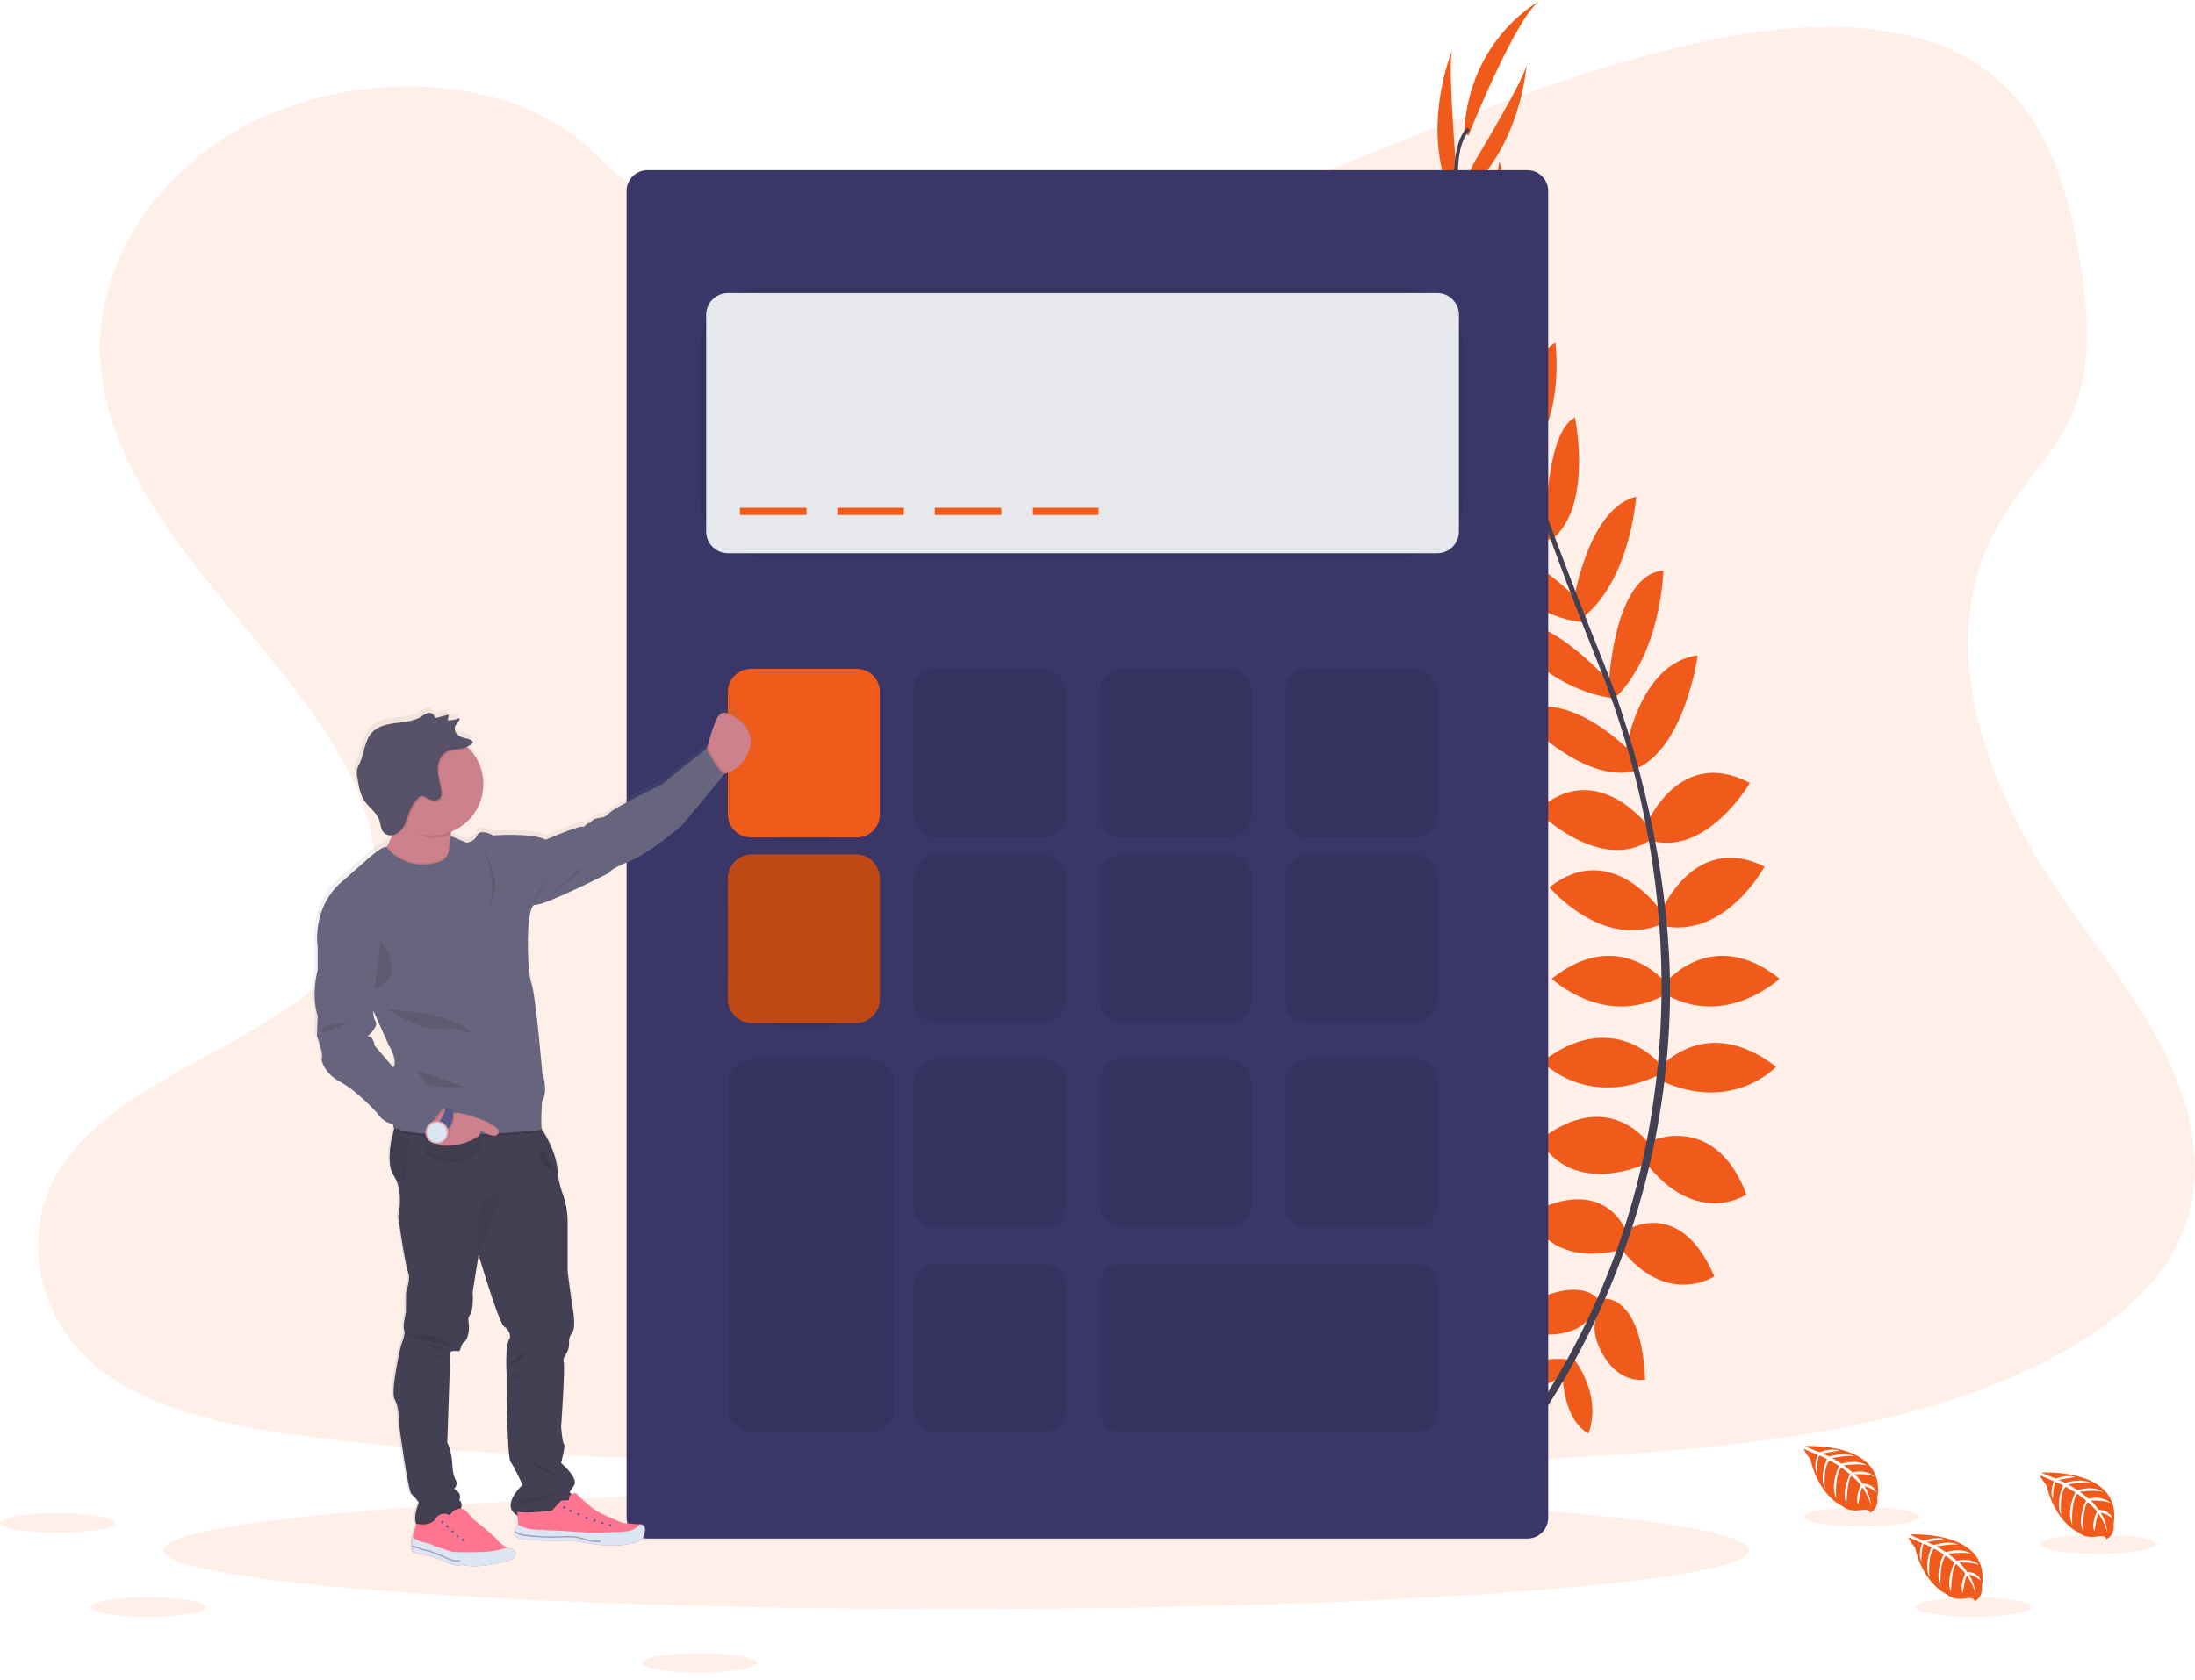 <svg xmlns:xlink="http://www.w3.org/1999/xlink" xmlns="http://www.w3.org/2000/svg" width="286" height="219" viewBox="0 0 286 219" fill="none"><path opacity="0.1" d="M122.712 34.481C140.73 33.855 157.889 28.046 174.278 21.689C190.666 15.333 206.894 8.292 224.479 4.922C235.79 2.756 248.724 2.45 257.838 8.506C266.607 14.346 269.441 24.398 270.967 33.736C272.111 40.76 272.785 48.154 269.645 54.73C267.465 59.296 263.593 63.133 260.914 67.505C251.6 82.721 258.183 101.496 268.275 116.342C273.008 123.314 278.503 129.968 282.158 137.381C285.813 144.795 287.503 153.301 284.307 160.87C281.136 168.378 273.584 174.006 265.402 177.969C248.788 186.033 229.212 188.321 210.112 189.625C167.847 192.515 125.354 191.263 82.978 190.012C67.294 189.548 51.543 189.078 36.112 186.656C27.546 185.313 18.699 183.177 12.48 178.035C4.585 171.492 2.628 160.414 7.917 152.208C16.792 138.446 41.323 135.029 47.534 120.26C50.95 112.13 47.442 103.076 42.481 95.534C31.836 79.362 13.994 65.172 13.053 46.685C12.407 33.989 20.985 21.272 34.247 15.263C48.15 8.968 67.425 9.76 77.675 20.182C88.248 30.902 106.811 35.037 122.712 34.481Z" fill="#F05A1A"></path><path opacity="0.1" d="M124.597 209.716C67.559 209.716 21.321 206.283 21.321 202.047C21.321 197.812 67.559 194.378 124.597 194.378C181.634 194.378 227.873 197.812 227.873 202.047C227.873 206.283 181.634 209.716 124.597 209.716Z" fill="#F05A1A"></path><path d="M204.452 177.207C204.452 177.207 198.606 176.273 195.098 180.402C195.098 180.402 197.671 182.426 203.205 179.623L204.452 177.207Z" fill="#F05A1A"></path><path d="M205.081 177.132C205.081 177.132 208.809 181.726 206.98 186.823C206.98 186.823 203.94 185.605 203.609 179.415L205.081 177.132Z" fill="#F05A1A"></path><path d="M208.422 169.576C208.422 169.576 206.083 165.294 196.73 171.289C196.73 171.289 197.977 174.17 202.108 173.937C206.239 173.703 207.336 171.848 208.422 169.576Z" fill="#F05A1A"></path><path d="M209.032 169.268C209.032 169.268 213.884 168.712 214.354 179.81C214.354 179.81 211.278 180.446 209.093 176.937C206.908 173.428 207.81 171.459 209.032 169.268Z" fill="#F05A1A"></path><path d="M211.857 160.419C211.857 160.419 209.129 152.867 199.23 158.239C199.23 158.239 201.49 165.169 210.844 162.989L211.857 160.419Z" fill="#F05A1A"></path><path d="M214.9 149.13C214.9 149.13 209.753 141.497 200.633 148.574C200.633 148.574 203.828 155.737 214.12 151.844L214.9 149.13Z" fill="#F05A1A"></path><path d="M215.991 138.382C215.991 138.382 209.986 131.375 200.944 138.382C200.944 138.382 206.635 144.533 215.991 140.173V138.382Z" fill="#F05A1A"></path><path d="M216.926 127.949C216.926 127.949 210.844 120.63 202.191 127.56C202.191 127.56 209.051 134.022 216.926 129.662V127.949Z" fill="#F05A1A"></path><path d="M216.381 118.684C216.381 118.684 209.978 109.26 201.88 115.647C201.88 115.647 208.739 123.745 216.381 120.475V118.684Z" fill="#F05A1A"></path><path d="M214.9 107.859C214.9 107.859 208.116 98.515 200.243 105.679C200.243 105.679 208.272 113.779 214.9 109.572V107.859Z" fill="#F05A1A"></path><path d="M212.637 98.184C212.637 98.184 204.608 89.406 197.604 92.901C197.604 92.901 205.972 102.225 212.987 100.512L212.637 98.184Z" fill="#F05A1A"></path><path d="M209.83 89.016C209.83 89.016 200.554 78.271 195.176 81.853C195.176 81.853 202.002 90.195 210.487 91.029L209.83 89.016Z" fill="#F05A1A"></path><path d="M205.78 78.38C205.78 78.38 197.671 69.598 191.747 71.778C191.747 71.778 198.684 80.888 206.869 81.122L205.78 78.38Z" fill="#F05A1A"></path><path d="M202.114 68.431C202.114 68.431 193.15 60.019 189.252 61.498C189.252 61.498 195.722 70.844 202.503 70.299L202.114 68.431Z" fill="#F05A1A"></path><path d="M198.528 59.229C198.528 59.229 190.811 49.185 186.602 49.964C186.602 49.964 191.279 58.918 198.528 60.253V59.229Z" fill="#F05A1A"></path><path d="M194.636 46.855C194.636 46.855 187.816 39.152 184.133 39.172C184.133 39.172 189.517 49.461 194.917 49.366L194.636 46.855Z" fill="#F05A1A"></path><path d="M192.331 38.607L185.744 22.565C185.744 22.565 185.413 37.067 193.169 41.583L192.331 38.607Z" fill="#F05A1A"></path><path d="M189.656 20.917C189.656 20.917 188.565 7.525 189.266 6.435C189.266 6.435 184.556 17.557 189.703 26.834L189.656 20.917Z" fill="#F05A1A"></path><path d="M212.114 160.239C212.114 160.239 218.945 156.009 223.369 166.356C223.369 166.356 217.289 170.385 211.312 162.877L212.114 160.239Z" fill="#F05A1A"></path><path d="M215.103 148.699C215.103 148.699 223.483 144.881 227.55 155.684C227.55 155.684 221.075 160.133 214.34 151.429L215.103 148.699Z" fill="#F05A1A"></path><path d="M216.381 139.036C216.381 139.036 222.383 132.028 231.414 139.036C231.414 139.036 225.724 145.187 216.381 140.827V139.036Z" fill="#F05A1A"></path><path d="M217.13 127.949C217.13 127.949 223.21 120.63 231.865 127.56C231.865 127.56 225.003 134.022 217.13 129.662V127.949Z" fill="#F05A1A"></path><path d="M216.381 118.951C216.381 118.951 220.646 108.384 229.916 112.936C229.916 112.936 224.905 122.293 216.757 120.7L216.381 118.951Z" fill="#F05A1A"></path><path d="M214.363 107.806C214.363 107.806 218.6 97.069 228.003 102.05C228.003 102.05 222.246 111.891 214.78 109.466L214.363 107.806Z" fill="#F05A1A"></path><path d="M211.735 98.24C211.735 98.24 213.405 86.469 221.2 85.415C221.2 85.415 219.549 97.829 212.787 100.362L211.735 98.24Z" fill="#F05A1A"></path><path d="M209.633 89.036C209.633 89.036 210.284 74.854 216.729 74.362C216.729 74.362 216.512 85.126 210.36 91.046L209.633 89.036Z" fill="#F05A1A"></path><path d="M205.112 77.974C205.112 77.974 207.036 66.181 213.185 64.738C213.185 64.738 212.422 76.161 205.719 80.866L205.112 77.974Z" fill="#F05A1A"></path><path d="M201.384 68.514C201.384 68.514 201.451 56.232 205.207 54.424C205.207 54.424 207.539 65.547 202.473 70.082L201.384 68.514Z" fill="#F05A1A"></path><path d="M198.241 59.104C198.241 59.104 198.767 46.455 202.659 44.672C202.659 44.672 203.992 54.683 198.826 59.933L198.241 59.104Z" fill="#F05A1A"></path><path d="M194.093 47.862C194.093 47.862 194.118 37.573 196.894 35.162C196.894 35.162 199.658 46.432 195.543 49.933L194.093 47.862Z" fill="#F05A1A"></path><path d="M192.659 38.096L195.36 20.969C195.36 20.969 199.032 35.001 192.529 41.182L192.659 38.096Z" fill="#F05A1A"></path><path d="M192.131 21.081C192.131 21.081 199.068 9.568 198.926 8.289C198.926 8.289 198.188 20.355 189.461 26.364L192.131 21.081Z" fill="#F05A1A"></path><path d="M191.318 17.68C191.318 17.68 197.866 1.329 200.828 0C200.828 0 191.474 4.749 190.772 17.207L191.318 17.68Z" fill="#F05A1A"></path><path d="M194.954 49.463L195.399 49.324C189.873 31.328 188.495 19.849 191.518 16.973L191.195 16.634C187.991 19.671 189.291 31.022 194.954 49.463Z" fill="#444053"></path><path d="M210.168 91.594L210.83 91.361C210.245 89.712 209.611 88.037 208.948 86.388C203.18 72.021 198.272 58.673 195.124 48.415L194.547 48.137C197.701 58.395 202.523 72.271 208.297 86.65C208.957 88.291 209.586 89.953 210.168 91.594Z" fill="#444053"></path><path d="M196.226 190.679C196.315 190.579 205.273 180.507 211.515 163.306C215.175 153.238 217.214 142.654 217.556 131.948C217.982 118.564 215.173 103.618 210.354 90.045L209.831 90.657C220.643 121.122 216.348 147.231 210.649 162.95C204.472 179.993 195.616 189.956 195.53 190.056L196.226 190.679Z" fill="#444053"></path><path d="M235.258 188.482C235.258 188.482 245.851 187.846 244.601 195.259C244.601 195.259 244.849 196.569 243.66 197.164C243.66 197.164 243.643 196.608 242.574 196.8C242.195 196.863 241.809 196.882 241.425 196.855C240.905 196.82 240.41 196.617 240.016 196.277C240.016 196.277 237.04 195.048 235.882 190.187C235.882 190.187 235.025 189.128 235.061 188.855L236.848 189.617C236.848 189.617 236.236 190.904 236.717 191.975C236.717 191.975 236.776 189.664 237.118 189.717C237.188 189.717 238.048 190.165 238.048 190.165C238.048 190.165 236.996 192.409 237.789 194.038C237.789 194.038 237.488 191.274 238.374 190.326L239.632 191.06C239.632 191.06 238.404 193.377 239.237 195.267C239.237 195.267 239.025 192.367 239.896 191.238L241.038 192.128C241.038 192.128 239.885 194.411 240.587 195.979C240.587 195.979 240.679 192.603 241.286 192.348C241.286 192.348 242.282 193.226 242.435 193.588C242.435 193.588 241.645 195.256 242.135 196.121C242.135 196.121 242.435 193.871 242.691 193.86C242.691 193.86 243.685 195.351 243.788 196.363C243.74 195.419 243.445 194.505 242.934 193.71C243.506 193.818 244.035 194.092 244.454 194.497C244.454 194.497 244.3 193.443 242.689 193.351C242.689 193.351 241.853 192.22 241.647 192.15C241.647 192.15 243.251 192.017 244.222 192.448C244.222 192.448 243.368 191.455 241.352 191.892L240.239 190.974C240.239 190.974 242.349 190.696 243.245 191.005C243.245 191.005 242.215 190.126 239.935 190.765L238.71 190.034C238.71 190.034 240.509 189.648 241.583 189.787C241.583 189.787 240.45 189.178 238.351 189.837L237.474 189.445C237.474 189.445 238.794 189.186 239.178 189.144C239.562 189.103 239.587 188.997 239.587 188.997C238.752 188.858 237.894 188.954 237.11 189.275C237.11 189.275 235.228 188.599 235.258 188.482Z" fill="#F05A1A"></path><path d="M266.048 191.922C266.048 191.922 276.626 191.286 275.387 198.699C275.387 198.699 275.638 200.009 274.449 200.604C274.449 200.604 274.43 200.048 273.361 200.239C272.981 200.305 272.595 200.323 272.211 200.295C271.692 200.261 271.198 200.058 270.805 199.717C270.805 199.717 267.826 198.488 266.668 193.627C266.668 193.627 265.814 192.568 265.833 192.295L267.62 193.057C267.62 193.057 267.008 194.344 267.49 195.415C267.49 195.415 267.548 193.104 267.89 193.157C267.96 193.157 268.82 193.605 268.82 193.605C268.82 193.605 267.768 195.849 268.561 197.478C268.561 197.478 268.261 194.714 269.149 193.766L270.407 194.5C270.407 194.5 269.179 196.816 270.012 198.707C270.012 198.707 269.797 195.807 270.672 194.678L271.81 195.568C271.81 195.568 270.658 197.851 271.359 199.419C271.359 199.419 271.451 196.043 272.058 195.788C272.058 195.788 273.055 196.666 273.208 197.028C273.208 197.028 272.417 198.696 272.907 199.561C272.907 199.561 273.208 197.311 273.464 197.3C273.464 197.3 274.455 198.791 274.561 199.803C274.511 198.859 274.215 197.945 273.703 197.15C274.277 197.259 274.806 197.532 275.226 197.937C275.226 197.937 275.07 196.883 273.458 196.791C273.458 196.791 272.623 195.66 272.417 195.593C272.417 195.593 274.021 195.457 274.992 195.888C274.992 195.888 274.137 194.895 272.122 195.332L271.008 194.414C271.008 194.414 273.119 194.136 274.015 194.444C274.015 194.444 272.985 193.566 270.705 194.205L269.48 193.474C269.48 193.474 271.281 193.087 272.353 193.227C272.353 193.227 271.22 192.618 269.121 193.277L268.244 192.885C268.244 192.885 269.564 192.626 269.951 192.584C270.337 192.542 270.357 192.437 270.357 192.437C269.521 192.3 268.664 192.396 267.879 192.715C267.879 192.715 266.025 192.039 266.048 191.922Z" fill="#F05A1A"></path><path d="M248.888 199.998C248.888 199.998 259.467 199.361 258.231 206.774C258.231 206.774 258.478 208.084 257.29 208.679C257.29 208.679 257.27 208.123 256.204 208.315C255.823 208.379 255.436 208.397 255.051 208.37C254.532 208.335 254.039 208.132 253.646 207.792C253.646 207.792 250.67 206.563 249.512 201.702C249.512 201.702 248.654 200.643 248.676 200.37L250.464 201.132C250.464 201.132 249.854 202.42 250.333 203.49C250.333 203.49 250.391 201.179 250.736 201.232C250.806 201.232 251.663 201.68 251.663 201.68C251.663 201.68 250.614 203.921 251.407 205.553C251.407 205.553 251.107 202.789 251.992 201.841L253.25 202.575C253.25 202.575 252.023 204.892 252.855 206.783C252.855 206.783 252.641 203.882 253.515 202.753L254.656 203.643C254.656 203.643 253.501 205.926 254.205 207.494C254.205 207.494 254.297 204.119 254.901 203.863C254.901 203.863 255.901 204.742 256.051 205.103C256.051 205.103 255.26 206.771 255.753 207.636C255.753 207.636 256.054 205.387 256.31 205.376C256.31 205.376 257.304 206.866 257.407 207.878C257.358 206.935 257.064 206.02 256.552 205.225C257.125 205.334 257.653 205.607 258.072 206.012C258.072 206.012 257.919 204.958 256.304 204.867C256.304 204.867 255.486 203.735 255.266 203.665C255.266 203.665 256.869 203.532 257.841 203.963C257.841 203.963 256.983 202.97 254.971 203.421L253.857 202.503C253.857 202.503 255.967 202.225 256.864 202.534C256.864 202.534 255.831 201.655 253.554 202.294L252.326 201.563C252.326 201.563 254.116 201.185 255.191 201.324C255.191 201.324 254.06 200.715 251.959 201.374L251.084 200.982C251.084 200.982 252.401 200.723 252.788 200.682C253.175 200.64 253.195 200.534 253.195 200.534C252.359 200.395 251.501 200.492 250.717 200.812C250.717 200.812 248.857 200.114 248.888 199.998Z" fill="#F05A1A"></path><path opacity="0.1" d="M257.145 210.723C253.005 210.723 249.648 210.156 249.648 209.458C249.648 208.759 253.005 208.192 257.145 208.192C261.286 208.192 264.642 208.759 264.642 209.458C264.642 210.156 261.286 210.723 257.145 210.723Z" fill="#F05A1A"></path><path opacity="0.1" d="M19.353 210.723C15.213 210.723 11.856 210.156 11.856 209.458C11.856 208.759 15.213 208.192 19.353 208.192C23.494 208.192 26.85 208.759 26.85 209.458C26.85 210.156 23.494 210.723 19.353 210.723Z" fill="#F05A1A"></path><path opacity="0.1" d="M91.146 218.006C87.006 218.006 83.649 217.439 83.649 216.74C83.649 216.042 87.006 215.475 91.146 215.475C95.287 215.475 98.643 216.042 98.643 216.74C98.643 217.439 95.287 218.006 91.146 218.006Z" fill="#F05A1A"></path><path opacity="0.1" d="M7.497 199.756C3.356 199.756 -0 199.189 -0 198.49C-0 197.792 3.356 197.225 7.497 197.225C11.637 197.225 14.994 197.792 14.994 198.49C14.994 199.189 11.637 199.756 7.497 199.756Z" fill="#F05A1A"></path><path opacity="0.1" d="M242.555 198.966C238.414 198.966 235.058 198.4 235.058 197.701C235.058 197.002 238.414 196.436 242.555 196.436C246.695 196.436 250.052 197.002 250.052 197.701C250.052 198.4 246.695 198.966 242.555 198.966Z" fill="#F05A1A"></path><path opacity="0.1" d="M273.353 202.517C269.212 202.517 265.856 201.95 265.856 201.252C265.856 200.553 269.212 199.986 273.353 199.986C277.493 199.986 280.85 200.553 280.85 201.252C280.85 201.95 277.493 202.517 273.353 202.517Z" fill="#F05A1A"></path><path d="M84.371 22.179H198.996C200.503 22.179 201.724 23.399 201.724 24.904V197.804C201.724 199.309 200.503 200.529 198.996 200.529H84.371C82.864 200.529 81.642 199.309 81.642 197.804V24.904C81.642 23.399 82.864 22.179 84.371 22.179Z" fill="#3A3768"></path><path opacity="0.1" d="M99.278 37.509H182.602C187.093 37.509 190.733 41.146 190.733 45.632V64.449C190.733 68.935 187.093 72.571 182.602 72.571H99.278C94.787 72.571 91.146 68.935 91.146 64.449V45.632C91.146 41.146 94.787 37.509 99.278 37.509Z" fill="black"></path><path d="M94.854 38.193H187.253C188.821 38.193 190.093 39.463 190.093 41.029V69.268C190.093 70.834 188.821 72.104 187.253 72.104H94.854C93.286 72.104 92.014 70.834 92.014 69.268V41.029C92.014 39.463 93.286 38.193 94.854 38.193Z" fill="#E6E8EC"></path><path opacity="0.1" d="M170.464 87.175H184.261C185.92 87.175 187.265 88.519 187.265 90.176V106.154C187.265 107.811 185.92 109.154 184.261 109.154H170.464C168.805 109.154 167.46 107.811 167.46 106.154V90.176C167.46 88.519 168.805 87.175 170.464 87.175Z" fill="black"></path><path opacity="0.1" d="M146.258 87.175H160.055C161.714 87.175 163.059 88.519 163.059 90.176V106.154C163.059 107.811 161.714 109.154 160.055 109.154H146.258C144.599 109.154 143.254 107.811 143.254 106.154V90.176C143.254 88.519 144.599 87.175 146.258 87.175Z" fill="black"></path><path opacity="0.1" d="M122.052 87.175H135.849C137.508 87.175 138.853 88.519 138.853 90.176V106.154C138.853 107.811 137.508 109.154 135.849 109.154H122.052C120.393 109.154 119.049 107.811 119.049 106.154V90.176C119.049 88.519 120.393 87.175 122.052 87.175Z" fill="black"></path><path opacity="0.1" d="M102.872 87.643H106.619C111.053 87.643 114.647 91.233 114.647 95.662V101.602C114.647 106.031 111.053 109.621 106.619 109.621H102.872C98.438 109.621 94.843 106.031 94.843 101.602V95.662C94.843 91.233 98.438 87.643 102.872 87.643Z" fill="black"></path><path d="M97.847 87.175H111.644C113.303 87.175 114.647 88.519 114.647 90.176V106.154C114.647 107.811 113.303 109.154 111.644 109.154H97.847C96.188 109.154 94.843 107.811 94.843 106.154V90.176C94.843 88.519 96.188 87.175 97.847 87.175Z" fill="#F05A1A"></path><path opacity="0.1" d="M170.464 111.354H184.261C185.92 111.354 187.265 112.697 187.265 114.354V130.332C187.265 131.99 185.92 133.333 184.261 133.333H170.464C168.805 133.333 167.46 131.99 167.46 130.332V114.354C167.46 112.697 168.805 111.354 170.464 111.354Z" fill="black"></path><path opacity="0.1" d="M146.258 111.354H160.055C161.714 111.354 163.059 112.697 163.059 114.354V130.332C163.059 131.99 161.714 133.333 160.055 133.333H146.258C144.599 133.333 143.254 131.99 143.254 130.332V114.354C143.254 112.697 144.599 111.354 146.258 111.354Z" fill="black"></path><path opacity="0.1" d="M122.052 111.354H135.849C137.508 111.354 138.853 112.697 138.853 114.354V130.332C138.853 131.99 137.508 133.333 135.849 133.333H122.052C120.393 133.333 119.049 131.99 119.049 130.332V114.354C119.049 112.697 120.393 111.354 122.052 111.354Z" fill="black"></path><path opacity="0.1" d="M170.464 138.043H184.261C185.92 138.043 187.265 139.387 187.265 141.044V157.022C187.265 158.679 185.92 160.022 184.261 160.022H170.464C168.805 160.022 167.46 158.679 167.46 157.022V141.044C167.46 139.387 168.805 138.043 170.464 138.043Z" fill="black"></path><path opacity="0.1" d="M146.258 138.043H160.055C161.714 138.043 163.059 139.387 163.059 141.044V157.022C163.059 158.679 161.714 160.022 160.055 160.022H146.258C144.599 160.022 143.254 158.679 143.254 157.022V141.044C143.254 139.387 144.599 138.043 146.258 138.043Z" fill="black"></path><path opacity="0.1" d="M122.052 138.043H135.849C137.508 138.043 138.853 139.387 138.853 141.044V157.022C138.853 158.679 137.508 160.022 135.849 160.022H122.052C120.393 160.022 119.049 158.679 119.049 157.022V141.044C119.049 139.387 120.393 138.043 122.052 138.043Z" fill="black"></path><path opacity="0.1" d="M122.052 164.732H135.849C137.508 164.732 138.853 166.076 138.853 167.733V183.711C138.853 185.368 137.508 186.711 135.849 186.711H122.052C120.393 186.711 119.049 185.368 119.049 183.711V167.733C119.049 166.076 120.393 164.732 122.052 164.732Z" fill="black"></path><path opacity="0.1" d="M102.872 111.821H106.619C111.053 111.821 114.647 115.412 114.647 119.841V125.781C114.647 130.21 111.053 133.8 106.619 133.8H102.872C98.438 133.8 94.843 130.21 94.843 125.781V119.841C94.843 115.412 98.438 111.821 102.872 111.821Z" fill="black"></path><path d="M97.989 111.354H111.502C113.239 111.354 114.647 112.761 114.647 114.496V130.191C114.647 131.926 113.239 133.333 111.502 133.333H97.989C96.251 133.333 94.843 131.926 94.843 130.191V114.496C94.843 112.761 96.251 111.354 97.989 111.354Z" fill="#F05A1A"></path><path opacity="0.2" d="M97.989 111.354H111.502C113.239 111.354 114.647 112.761 114.647 114.496V130.191C114.647 131.926 113.239 133.333 111.502 133.333H97.989C96.251 133.333 94.843 131.926 94.843 130.191V114.496C94.843 112.761 96.251 111.354 97.989 111.354Z" fill="black"></path><path opacity="0.1" d="M146.05 164.732H184.47C186.013 164.732 187.265 165.982 187.265 167.524V183.919C187.265 185.461 186.013 186.711 184.47 186.711H146.05C144.506 186.711 143.255 185.461 143.255 183.919V167.524C143.255 165.982 144.506 164.732 146.05 164.732Z" fill="black"></path><path opacity="0.1" d="M98.092 138.043H113.289C115.082 138.043 116.535 139.495 116.535 141.286V183.472C116.535 185.263 115.082 186.714 113.289 186.714H98.092C96.299 186.714 94.846 185.263 94.846 183.472V141.286C94.846 139.495 96.299 138.043 98.092 138.043Z" fill="black"></path><path d="M96.419 66.181H105.088V67.118H96.419V66.181Z" fill="#F05A1A"></path><path d="M109.11 66.181H117.779V67.118H109.11V66.181Z" fill="#F05A1A"></path><path d="M121.805 66.181H130.474V67.118H121.805V66.181Z" fill="#F05A1A"></path><path d="M134.497 66.181H143.166V67.118H134.497V66.181Z" fill="#F05A1A"></path><path d="M41.059 131.962C40.165 128.959 41.059 125.956 41.059 125.956V123.122C41.059 123.122 40.037 117.583 44.597 114.029L47.62 111.365C47.62 111.365 49.316 109.911 49.808 109.819C49.9 109.799 49.993 109.785 50.087 109.777L50.176 109.725C50.436 109.281 50.657 108.816 50.838 108.334C50.643 108.36 50.444 108.34 50.257 108.276C50.07 108.212 49.901 108.107 49.761 107.967C49.652 107.842 49.566 107.698 49.508 107.542C49.332 107.15 49.302 106.674 49.154 106.257C49.025 105.919 48.836 105.606 48.597 105.334C48.628 105.384 48.661 105.431 48.689 105.484C48.261 104.95 47.701 104.494 47.297 103.932C47.217 103.821 47.144 103.705 47.077 103.585C47.094 103.61 47.116 103.632 47.136 103.657C46.579 102.764 46.409 101.683 46.248 100.64C46.17 100.285 46.164 99.918 46.231 99.561C46.309 99.324 46.41 99.095 46.532 98.877C47.189 97.523 47.178 95.818 48.227 94.737C49.018 93.927 50.215 93.68 51.342 93.541C52.47 93.402 53.656 93.321 54.624 92.732C54.895 92.527 55.194 92.363 55.513 92.245C55.673 92.189 55.847 92.191 56.006 92.25C56.165 92.309 56.299 92.421 56.384 92.568C56.404 92.654 56.444 92.735 56.501 92.804C56.551 92.832 56.608 92.849 56.666 92.853C56.724 92.856 56.781 92.846 56.835 92.823L58.335 92.423L58.319 92.498H58.358L58.302 92.734C58.273 92.729 58.242 92.734 58.216 92.749C58.191 92.764 58.17 92.787 58.16 92.815L58.402 93.188C58.867 93.179 59.325 93.085 59.755 92.91C59.758 92.934 59.758 92.958 59.755 92.982H59.777C59.805 93.404 59.324 93.68 59.176 94.078C59.117 94.251 59.117 94.44 59.176 94.614C59.236 94.775 59.331 94.922 59.455 95.042C59.986 95.568 60.668 95.465 61.281 95.796C61.334 95.819 61.381 95.852 61.419 95.895C61.458 95.938 61.486 95.989 61.503 96.043C61.528 96.085 61.535 96.133 61.523 96.18C61.499 96.243 61.455 96.298 61.398 96.335C61.219 96.479 61.024 96.601 60.816 96.697C60.877 96.752 60.935 96.808 60.991 96.867C61.769 97.656 62.338 98.625 62.649 99.687C62.96 100.75 63.002 101.873 62.772 102.956C62.543 104.039 62.048 105.048 61.333 105.893C60.617 106.739 59.703 107.394 58.672 107.8C58.65 107.917 58.633 108.037 58.617 108.162C58.617 108.176 58.617 108.184 58.617 108.198L58.6 108.359L60.621 109.218C60.926 109.216 61.224 109.127 61.48 108.962C61.736 108.798 61.94 108.563 62.069 108.287C62.539 107.316 64.201 108.287 64.201 108.287C64.201 108.287 69.27 107.909 71.161 108.843C71.161 108.843 74.187 107.575 74.613 107.489C75.038 107.403 75.676 107.066 75.974 107.152C76.272 107.239 76.656 106.596 76.87 106.644C77.085 106.691 77.168 106.221 77.85 106.051C78.532 105.882 78.788 106.096 79.554 105.334C80.32 104.572 86.544 101.569 86.544 101.569L89.339 99.272L92.321 96.903L92.374 97C92.393 96.93 92.413 96.858 92.432 96.78C92.729 95.6 93.101 94.44 93.546 93.307C93.738 92.848 93.824 92.27 94.083 92.576C94.242 92.759 94.512 92.356 94.918 92.084C95.004 92.024 95.103 91.985 95.206 91.968C95.309 91.951 95.415 91.958 95.516 91.987C95.616 92.016 95.709 92.068 95.787 92.137C95.865 92.207 95.927 92.293 95.968 92.39C98.289 96.027 99.122 96.283 97.777 97.62C96.577 98.808 95.781 99.845 94.804 100.173L94.687 100.209C94.708 100.215 94.73 100.215 94.751 100.209L89.083 106.977C89.083 106.977 84.994 110.531 82.179 111.671C79.365 112.811 79.582 113.153 79.582 113.153C79.582 113.153 71.058 117.466 69.738 117.383C68.418 117.299 68.672 126.223 69.226 127.671C69.78 129.12 70.673 139.514 70.673 139.514C70.673 139.514 71.528 141.714 70.632 143.235C70.632 143.235 70.434 146.149 70.612 146.85C71.389 148.046 72.497 150.076 72.678 152.164C72.678 152.275 72.7 152.378 72.711 152.486C72.768 152.552 72.836 152.608 72.912 152.651L72.722 152.595C72.803 153.465 72.99 154.323 73.279 155.148C73.73 156.306 73.968 157.536 73.983 158.779V165.497L74.54 169.669C74.54 169.669 75.222 172.825 74.54 173.562C74.253 173.929 74.119 174.393 74.167 174.857C74.196 175.396 74.043 175.928 73.733 176.37C73.615 176.499 73.528 176.654 73.479 176.823C73.431 176.991 73.423 177.168 73.454 177.341C73.68 178.072 73.12 185.855 73.12 185.855C73.12 185.855 73.285 187.999 73.51 188.113C73.736 188.227 73.12 190.593 73.12 190.593C73.12 190.593 75.423 192.512 74.835 193.527L74.248 194.428L74.404 194.581L74.499 194.678C74.676 194.576 74.883 194.537 75.086 194.567C75.809 195.306 76.583 195.995 77.402 196.628C78.44 197.376 81.266 198.46 81.266 198.46L83.493 198.641H83.535C83.535 198.641 84.601 198.541 84.003 200.19C83.404 201.839 78.053 201.333 78.053 201.333L74.93 200.84C74.93 200.84 69.362 200.868 67.767 200.515C67.102 200.368 66.932 200.012 66.988 199.653L67.004 199.636C67.081 199.294 67.237 198.975 67.461 198.705C67.472 198.687 67.485 198.67 67.5 198.655L67.4 197.515C65.036 196.155 68.068 193.48 68.068 193.48C68.068 193.48 67.029 191.225 66.498 190.493C65.966 189.762 65.966 178.987 65.966 178.987C65.966 178.987 65.688 175.094 66.42 174.193C66.432 173.899 66.365 173.608 66.225 173.35C66.084 173.092 65.877 172.877 65.624 172.727C65.097 172.369 63.508 167.427 62.261 163.326L61.476 168.159C61.476 168.159 61.645 170.472 61.136 171.148C61.04 171.275 60.972 171.421 60.935 171.576C60.899 171.731 60.895 171.892 60.924 172.049C61.045 172.697 61.006 173.365 60.81 173.995C60.75 174.266 60.605 174.509 60.395 174.691C59.942 174.916 59.914 175.719 59.744 175.889C59.574 176.059 58.522 175.65 58.466 176.27C58.434 176.815 58.434 177.36 58.466 177.905L58.124 187.943C58.124 187.943 58.681 188.778 58.806 191.002C58.853 191.95 59.031 192.49 59.215 192.799C59.317 192.964 59.364 193.158 59.349 193.352C59.334 193.545 59.258 193.729 59.132 193.877L59.034 193.992L59.455 194.314C59.623 194.445 59.742 194.631 59.789 194.839C59.837 195.047 59.811 195.266 59.716 195.457C59.852 195.575 59.949 195.73 59.995 195.904C60.041 196.077 60.034 196.261 59.975 196.43C59.958 196.486 59.934 196.539 59.903 196.589C60.222 196.639 60.518 196.785 60.752 197.009C61.172 197.585 61.678 198.093 62.252 198.516C63.086 199.154 63.884 199.837 64.644 200.562C65.001 201.049 65.482 201.433 66.035 201.675C66.171 201.73 66.312 201.772 66.456 201.8C67.569 202.028 67.222 203.19 66.314 203.382C65.406 203.574 62.394 204.494 60.05 203.958C60.05 203.958 59.354 204.236 58.333 203.718C57.311 203.201 55.031 202.567 55.031 202.567C55.031 202.567 53.753 202.567 53.581 202.061C53.536 201.9 53.511 201.734 53.508 201.566L53.472 201.53L53.505 201.499C53.502 201.12 53.531 200.742 53.592 200.368C53.625 200.173 53.661 200.001 53.695 199.862C53.803 199.439 54.007 198.891 54.093 198.66C54.078 198.642 54.065 198.622 54.054 198.602C53.567 197.768 54.377 195.788 54.377 195.788C54.111 195.366 53.788 194.984 53.416 194.651C52.962 194.311 51.768 185.513 51.768 185.513C51.768 185.513 51.827 183.258 51.212 182.243C50.596 181.228 52.063 175.083 52.063 175.083C52.063 175.083 52.69 173.673 52.461 173.164C52.233 172.655 52.69 170.795 52.69 170.795V168.57C52.691 168.305 52.735 168.042 52.821 167.792C52.996 167.269 53.255 166.265 52.974 165.545C52.575 164.53 51.668 158.27 51.668 158.27C51.668 158.27 52.378 155.509 51.337 153.31C51.255 153.134 51.162 152.964 51.058 152.801C50.287 151.591 50.518 149.442 50.9 147.709C50.955 147.431 51.019 147.181 51.083 146.939C51.108 146.833 51.136 146.733 51.164 146.633L51.042 146.583C51.042 146.583 51.042 146.419 51.003 146.138C50.582 146.055 50.184 145.886 49.831 145.643C49.479 145.399 49.18 145.086 48.954 144.723C48.954 144.723 46.354 141.803 44.054 140.577C41.755 139.35 41.582 137.573 41.582 137.573C41.922 136.981 40.972 134.57 40.972 134.57L41.059 131.962ZM48.558 135.855L51.019 138.705V138.689C51.66 137.799 50.424 135.811 50.424 135.811L48.377 131.25C48.394 131.834 48.467 132.362 48.656 132.593C49.213 133.355 47.631 134.626 47.631 134.626C48.475 134.629 48.558 135.855 48.558 135.855Z" fill="url(&quot;#paint0_linear&quot;)"></path><path d="M91.887 98.485L93.231 101.09C93.657 101.054 94.077 100.966 94.481 100.829C95.123 100.638 95.716 100.313 96.222 99.876C96.728 99.438 97.136 98.899 97.418 98.293C98.618 95.646 96.633 93.936 95.709 93.429C94.785 92.923 93.924 92.348 93.231 94.008C92.796 95.134 92.433 96.287 92.143 97.459C91.981 98.068 91.887 98.485 91.887 98.485Z" fill="#CC818C"></path><path d="M49.185 112.038L51.332 115.23C51.332 115.23 61.473 120.063 59.536 114.396C58.684 111.893 58.584 110.067 58.737 108.801C58.737 108.787 58.737 108.779 58.737 108.765C58.937 107.183 59.533 106.496 59.533 106.496C59.533 106.496 49.647 101.441 51.12 104.897C51.42 105.616 51.54 106.397 51.468 107.172C51.347 108.288 50.984 109.365 50.405 110.328C50.056 110.937 49.648 111.51 49.185 112.038Z" fill="#CC818C"></path><path d="M52.272 175.274C52.272 175.274 50.814 181.392 51.437 182.39C52.061 183.389 51.994 185.641 51.994 185.641C51.994 185.641 53.172 194.384 53.62 194.717C53.988 195.042 54.309 195.417 54.575 195.83C54.575 195.83 53.773 197.809 54.255 198.627C54.329 198.751 54.441 198.849 54.575 198.905C55.326 199.222 58.105 197.815 59.686 196.958C59.813 196.889 59.922 196.79 60.003 196.669C60.083 196.549 60.134 196.411 60.15 196.266C60.166 196.122 60.146 195.976 60.094 195.841C60.041 195.706 59.956 195.586 59.847 195.49C59.942 195.301 59.969 195.084 59.922 194.877C59.876 194.67 59.758 194.486 59.591 194.356L59.174 194.033L59.271 193.919C59.396 193.772 59.471 193.589 59.486 193.396C59.501 193.203 59.455 193.011 59.355 192.846C59.174 192.543 58.998 192.012 58.951 191.063C58.837 188.878 58.277 188.038 58.277 188.038L58.614 178.061C58.582 177.52 58.582 176.978 58.614 176.437C58.67 175.822 59.708 176.228 59.875 176.059C60.042 175.889 60.073 175.094 60.521 174.868C60.727 174.687 60.87 174.445 60.927 174.176C61.126 173.547 61.165 172.878 61.042 172.23C61.013 172.074 61.016 171.914 61.052 171.76C61.088 171.606 61.156 171.461 61.25 171.334C61.754 170.661 61.587 168.367 61.587 168.367L62.361 163.562C63.594 167.639 65.162 172.549 65.682 172.905C65.932 173.055 66.137 173.269 66.275 173.525C66.413 173.781 66.48 174.069 66.467 174.36C65.738 175.258 66.019 179.126 66.019 179.126C66.019 179.126 66.019 189.826 66.545 190.557C67.071 191.289 68.09 193.538 68.09 193.538C68.09 193.538 65.084 196.21 67.45 197.559H67.475C69.889 198.905 74.88 195.151 74.88 195.151L74.36 194.631L74.207 194.478L74.797 193.599C75.376 192.59 73.104 190.685 73.104 190.685C73.104 190.685 73.711 188.33 73.488 188.219C73.266 188.107 73.104 185.977 73.104 185.977C73.104 185.977 73.661 178.244 73.433 177.516C73.402 177.344 73.411 177.168 73.46 177.001C73.508 176.834 73.594 176.68 73.711 176.551C74.017 176.112 74.168 175.584 74.14 175.049C74.091 174.588 74.224 174.127 74.51 173.762C75.184 173.033 74.51 169.897 74.51 169.897L73.953 165.748V159.16C73.946 157.889 73.707 156.629 73.249 155.442C72.909 154.481 72.703 153.477 72.636 152.459C72.453 150.334 71.308 148.271 70.54 147.095C70.134 146.472 69.83 146.099 69.83 146.099L51.88 145.398C51.88 145.398 51.602 146.196 51.301 147.306C51.24 147.548 51.178 147.804 51.12 148.071C50.744 149.795 50.519 151.93 51.279 153.132C51.382 153.294 51.475 153.463 51.557 153.638C52.584 155.823 51.883 158.568 51.883 158.568C51.883 158.568 52.779 164.786 53.172 165.798C53.45 166.512 53.194 167.511 53.019 168.022C52.937 168.273 52.894 168.535 52.893 168.798V171.014C52.893 171.014 52.442 172.864 52.668 173.37C52.893 173.876 52.272 175.274 52.272 175.274Z" fill="#444053"></path><path opacity="0.1" d="M51.446 153.309C51.55 153.471 51.643 153.639 51.724 153.813L52.734 153.757C52.637 153.237 53.325 148.363 53.325 148.363L51.29 148.249C50.914 149.97 50.686 152.105 51.446 153.309Z" fill="black"></path><path d="M51.279 153.14C51.382 153.302 51.475 153.471 51.557 153.646L52.568 153.587C52.47 153.07 53.158 148.193 53.158 148.193L51.123 148.079C50.744 149.803 50.519 151.938 51.279 153.14Z" fill="#444053"></path><path opacity="0.05" d="M51.279 153.14C51.382 153.302 51.475 153.471 51.557 153.646L52.568 153.587C52.47 153.07 53.158 148.193 53.158 148.193L51.123 148.079C50.744 149.803 50.519 151.938 51.279 153.14Z" fill="black"></path><path opacity="0.1" d="M54.251 198.638C54.326 198.762 54.438 198.86 54.572 198.916C55.323 199.233 58.101 197.826 59.683 196.969C59.88 196.86 60.03 196.682 60.103 196.469C59.201 196.305 58.611 197.303 58.611 197.303C58.461 197.209 58.293 197.146 58.118 197.117C57.942 197.089 57.763 197.096 57.591 197.137C57.418 197.179 57.256 197.255 57.113 197.36C56.97 197.466 56.85 197.598 56.76 197.751C55.989 198.885 54.335 198.407 54.335 198.407L54.251 198.638Z" fill="black"></path><path d="M53.787 202.072C53.954 202.578 55.218 202.578 55.218 202.578C55.218 202.578 57.475 203.223 58.486 203.726C59.496 204.23 60.181 203.966 60.181 203.966C62.495 204.497 65.471 203.574 66.367 203.39C67.263 203.206 67.614 202.047 66.506 201.822C66.364 201.793 66.225 201.75 66.091 201.694C65.536 201.454 65.056 201.07 64.699 200.581C63.949 199.861 63.16 199.183 62.336 198.549C61.768 198.128 61.269 197.622 60.855 197.05C59.535 195.888 58.597 197.484 58.597 197.484C58.447 197.39 58.279 197.327 58.103 197.298C57.928 197.27 57.749 197.277 57.577 197.319C57.404 197.361 57.242 197.437 57.099 197.543C56.956 197.648 56.836 197.782 56.746 197.934C55.975 199.069 54.321 198.588 54.321 198.588C54.321 198.588 54.023 199.347 53.884 199.892C53.851 200.031 53.815 200.203 53.781 200.398C53.706 200.962 53.659 201.694 53.787 202.072Z" fill="#FF748F"></path><path d="M57.645 198.53C57.561 198.53 57.492 198.461 57.492 198.377C57.492 198.292 57.561 198.224 57.645 198.224C57.73 198.224 57.798 198.292 57.798 198.377C57.798 198.461 57.73 198.53 57.645 198.53Z" fill="#575988"></path><path d="M58.962 199.761C58.878 199.761 58.809 199.692 58.809 199.608C58.809 199.524 58.878 199.455 58.962 199.455C59.047 199.455 59.115 199.524 59.115 199.608C59.115 199.692 59.047 199.761 58.962 199.761Z" fill="#575988"></path><path d="M60.301 200.868C60.216 200.868 60.148 200.799 60.148 200.715C60.148 200.63 60.216 200.562 60.301 200.562C60.386 200.562 60.454 200.63 60.454 200.715C60.454 200.799 60.386 200.868 60.301 200.868Z" fill="#575988"></path><path d="M59.608 200.373C59.523 200.373 59.455 200.305 59.455 200.22C59.455 200.136 59.523 200.067 59.608 200.067C59.692 200.067 59.761 200.136 59.761 200.22C59.761 200.305 59.692 200.373 59.608 200.373Z" fill="#575988"></path><path d="M58.274 199.108C58.19 199.108 58.121 199.039 58.121 198.955C58.121 198.87 58.19 198.802 58.274 198.802C58.359 198.802 58.427 198.87 58.427 198.955C58.427 199.039 58.359 199.108 58.274 199.108Z" fill="#575988"></path><path d="M53.787 202.072C53.954 202.578 55.218 202.578 55.218 202.578C55.218 202.578 57.475 203.223 58.486 203.727C59.496 204.23 60.181 203.966 60.181 203.966C62.495 204.497 65.471 203.574 66.367 203.39C67.263 203.207 67.614 202.047 66.506 201.822C66.364 201.793 66.225 201.75 66.091 201.694C65.113 202.03 64.091 202.224 63.057 202.27C60.771 202.367 58.962 202.27 58.962 202.27L56.648 201.527C56.211 201.262 55.724 201.086 55.218 201.01C54.705 200.906 54.221 200.695 53.795 200.393C53.706 200.963 53.659 201.694 53.787 202.072Z" fill="#DCE6F2"></path><path opacity="0.5" d="M59.544 203.521C59.672 203.522 59.801 203.509 59.928 203.484L59.894 203.32C59.421 203.393 58.937 203.325 58.502 203.126C58.296 203.045 58.09 202.948 57.89 202.848C57.69 202.748 57.408 202.622 57.158 202.531L56.929 202.453C56.804 202.408 56.676 202.367 56.554 202.314C56.484 202.286 56.414 202.253 56.348 202.219C56.183 202.133 56.01 202.067 55.83 202.022C55.738 202.005 55.645 201.993 55.551 201.986C55.466 201.98 55.38 201.97 55.295 201.955C55.127 201.913 54.964 201.852 54.808 201.774C54.642 201.689 54.466 201.624 54.285 201.58L54.162 201.56C54.03 201.557 53.903 201.51 53.8 201.427L53.675 201.541C53.803 201.653 53.965 201.718 54.135 201.727L54.251 201.747C54.42 201.788 54.584 201.848 54.739 201.927C54.906 202.01 55.081 202.074 55.262 202.119C55.354 202.137 55.447 202.148 55.54 202.153C55.628 202.159 55.715 202.17 55.802 202.186C55.969 202.229 56.131 202.292 56.284 202.372L56.495 202.47C56.623 202.522 56.757 202.567 56.885 202.611L57.108 202.689C57.353 202.778 57.592 202.892 57.826 203.001C58.06 203.109 58.238 203.195 58.45 203.279C58.796 203.426 59.167 203.508 59.544 203.521Z" fill="#575988"></path><path opacity="0.1" d="M59.003 175.68C59.003 175.68 57.84 174.012 55.846 174.012C53.853 174.012 53.001 173.787 53.001 173.787C53.001 173.787 54.276 174.543 55.159 174.64C56.041 174.738 59.003 175.68 59.003 175.68Z" fill="black"></path><path opacity="0.1" d="M58.33 176.072C58.33 176.072 57.278 175.344 56.676 175.316C56.075 175.288 55.563 175.232 55.563 175.232C55.845 175.43 56.157 175.581 56.487 175.68C56.98 175.819 58.33 176.072 58.33 176.072Z" fill="black"></path><path opacity="0.1" d="M58.093 176.576C58.093 176.576 56.509 176.701 56.495 177.132L58.093 176.576Z" fill="black"></path><path opacity="0.1" d="M72.867 152.939C72.784 152.953 71.367 151.468 71.269 150.882C71.192 150.51 70.971 150.184 70.654 149.975C70.654 149.975 69.741 150.339 70.554 151.457C71.367 152.575 72.867 152.939 72.867 152.939Z" fill="black"></path><path opacity="0.1" d="M51.134 104.891C51.457 105.653 51.741 105.726 51.691 106.451C52.066 106.849 52.499 107.189 52.974 107.461C53.976 108.056 55.067 109.221 56.315 109.221C57.15 109.221 57.978 109.065 58.756 108.759C58.956 107.177 59.552 106.49 59.552 106.49C59.552 106.49 49.664 101.435 51.134 104.891Z" fill="black"></path><path d="M49.619 102.203C49.619 103.522 50.011 104.813 50.745 105.91C51.48 107.008 52.523 107.863 53.744 108.368C54.965 108.873 56.308 109.006 57.604 108.748C58.9 108.491 60.091 107.855 61.025 106.922C61.959 105.988 62.596 104.799 62.854 103.505C63.111 102.21 62.979 100.868 62.473 99.649C61.968 98.429 61.111 97.387 60.013 96.653C58.914 95.92 57.622 95.529 56.301 95.529C54.529 95.529 52.829 96.232 51.576 97.484C50.323 98.735 49.619 100.433 49.619 102.203Z" fill="#CC818C"></path><path opacity="0.1" d="M49.185 112.038L51.332 115.23C51.332 115.23 61.473 120.063 59.536 114.396C58.684 111.893 58.584 110.066 58.737 108.801H58.72C58.6 109.221 58.532 109.653 58.517 110.089C58.486 110.962 58.464 112.066 56.29 112.43C52.671 113.036 50.739 110.778 50.399 110.336C50.052 110.942 49.646 111.513 49.185 112.038Z" fill="black"></path><path opacity="0.1" d="M91.887 98.484L93.231 101.09C93.657 101.054 94.077 100.966 94.481 100.829L94.598 100.69C94.041 100.901 92.201 97.411 92.201 97.411L92.143 97.458C91.981 98.067 91.887 98.484 91.887 98.484Z" fill="black"></path><path opacity="0.1" d="M51.301 147.314C55.633 149.194 70.615 147.592 70.615 147.592C70.57 147.433 70.545 147.269 70.54 147.103C70.134 146.48 69.83 146.107 69.83 146.107L51.88 145.407C51.88 145.407 51.587 146.205 51.301 147.314Z" fill="black"></path><path d="M58.731 108.957L60.73 109.811C61.031 109.808 61.326 109.72 61.579 109.556C61.832 109.392 62.033 109.159 62.158 108.885C62.623 107.92 64.262 108.885 64.262 108.885C64.262 108.885 69.273 108.506 71.122 109.441C71.122 109.441 74.109 108.178 74.529 108.095C74.95 108.011 75.582 107.675 75.877 107.758C76.172 107.842 76.547 107.202 76.759 107.255C76.971 107.308 77.054 106.835 77.728 106.666C78.401 106.496 78.652 106.707 79.398 105.951C80.144 105.195 86.299 102.211 86.299 102.211L89.083 99.942L92.028 97.589C92.028 97.589 93.88 101.076 94.428 100.865L88.833 107.592C88.833 107.592 84.793 111.12 82.015 112.255C79.237 113.389 79.448 113.726 79.448 113.726C79.448 113.726 71.033 118.014 69.73 117.93C68.427 117.847 68.672 126.703 69.229 128.133C69.785 129.562 70.657 139.901 70.657 139.901C70.657 139.901 71.492 142.086 70.615 143.599C70.615 143.599 70.406 146.711 70.615 147.256C70.615 147.256 55.541 148.866 51.262 146.961C51.262 146.961 50.63 139.984 51.262 139.103C51.894 138.221 50.672 136.255 50.672 136.255L47.98 130.246L41.415 123.647C41.415 123.647 40.407 118.142 44.909 114.613L47.896 111.963C47.896 111.963 49.566 110.52 50.056 110.428C50.546 110.336 50.365 110.428 50.365 110.428C50.365 110.428 52.314 113.267 56.312 112.594C58.477 112.23 58.5 111.126 58.539 110.256C58.55 109.817 58.615 109.38 58.731 108.957Z" fill="#67647E"></path><path opacity="0.1" d="M50.505 131.581C50.505 131.581 59.764 131.959 61.612 134.865C61.612 134.865 59.213 133.728 57.069 134.064C54.925 134.401 50.505 131.581 50.505 131.581Z" fill="black"></path><path opacity="0.1" d="M60.73 141.708C60.73 141.708 56.353 142.003 55.426 141.077C54.499 140.151 54.496 139.606 54.496 139.606L60.73 141.708Z" fill="black"></path><path opacity="0.1" d="M49.619 122.668C49.619 122.668 53.325 127.04 48.82 128.931L49.619 122.668Z" fill="black"></path><path opacity="0.1" d="M71.543 114.224C71.543 114.224 70.195 116.968 69.521 117.149L71.543 114.224Z" fill="black"></path><path opacity="0.1" d="M76.085 113.044C76.085 113.044 72.72 116.073 72.088 116.365C72.088 116.365 75.582 113.044 76.085 113.044Z" fill="black"></path><path opacity="0.1" d="M62.665 110.147C62.665 110.147 65.905 114.98 63.801 117.933C63.801 117.922 64.978 114.432 62.665 110.147Z" fill="black"></path><path d="M54.497 146.752L55.488 147.684L55.627 147.812L56.774 148.896C56.855 148.958 56.935 149.019 57.019 149.074C61.687 152.411 62.623 147.339 62.623 147.339C62.623 147.339 64.683 148.685 64.978 147.592C65.273 146.499 60.181 144.945 59.41 145.028C59.343 145.035 59.275 145.035 59.207 145.028C58.839 144.967 58.485 144.842 58.16 144.659L57.935 144.539C57.675 144.393 57.424 144.234 57.18 144.063L54.497 146.752Z" fill="#CC818C"></path><path opacity="0.1" d="M49.464 102.202C49.461 103.36 49.76 104.498 50.331 105.505C50.902 106.513 51.725 107.354 52.721 107.947C52.814 107.791 52.896 107.629 52.966 107.461C53.205 106.905 53.352 106.304 53.595 105.745C53.86 105.135 54.237 104.58 54.708 104.11C54.788 104.017 54.891 103.946 55.006 103.904C55.114 103.889 55.225 103.897 55.33 103.926C55.435 103.955 55.533 104.005 55.619 104.074C55.902 104.266 56.218 104.404 56.551 104.483C56.718 104.521 56.892 104.515 57.056 104.467C57.219 104.418 57.368 104.328 57.487 104.204C57.748 103.893 57.712 103.437 57.637 103.039C57.473 102.169 57.2 101.313 57.197 100.428C57.194 99.544 57.534 98.593 58.311 98.154C58.99 97.767 59.833 97.876 60.588 97.659C60.705 97.628 60.819 97.589 60.93 97.542C60.003 96.591 58.812 95.938 57.511 95.666C56.21 95.395 54.858 95.517 53.627 96.017C52.395 96.518 51.342 97.374 50.6 98.475C49.859 99.577 49.463 100.875 49.464 102.202Z" fill="black"></path><path d="M61.387 96.474C61.506 96.538 61.64 96.655 61.604 96.789C61.581 96.852 61.538 96.907 61.481 96.944C61.17 97.196 60.81 97.38 60.423 97.487C59.669 97.692 58.823 97.595 58.144 97.981C57.375 98.418 57.03 99.372 57.03 100.256C57.03 101.14 57.308 101.997 57.467 102.864C57.542 103.265 57.581 103.721 57.319 104.032C57.2 104.155 57.052 104.245 56.888 104.293C56.724 104.342 56.551 104.348 56.384 104.31C56.051 104.233 55.735 104.096 55.452 103.904C55.366 103.836 55.267 103.785 55.162 103.755C55.056 103.725 54.945 103.718 54.836 103.732C54.722 103.776 54.62 103.846 54.538 103.938C54.067 104.409 53.689 104.964 53.425 105.576C53.18 106.132 53.035 106.73 52.796 107.291C52.587 107.864 52.196 108.353 51.682 108.682C51.148 108.976 50.407 108.96 49.995 108.504C49.583 108.048 49.617 107.422 49.422 106.874C49.088 105.92 48.155 105.323 47.57 104.5C46.916 103.574 46.735 102.411 46.557 101.291C46.478 100.938 46.472 100.572 46.54 100.217C46.617 99.982 46.715 99.755 46.836 99.539C47.487 98.193 47.473 96.499 48.506 95.426C49.285 94.62 50.468 94.375 51.582 94.236C52.696 94.097 53.865 94.019 54.82 93.432C55.087 93.23 55.383 93.067 55.697 92.948C55.855 92.892 56.029 92.894 56.187 92.953C56.344 93.012 56.476 93.125 56.559 93.271C56.579 93.356 56.618 93.436 56.674 93.504C56.724 93.533 56.779 93.55 56.837 93.553C56.895 93.557 56.952 93.547 57.005 93.524L58.486 93.126L58.316 93.872C58.854 93.894 59.391 93.799 59.889 93.594C59.917 94.016 59.441 94.289 59.293 94.684C59.24 94.863 59.238 95.054 59.287 95.235C59.336 95.415 59.435 95.579 59.572 95.707C60.109 96.246 60.78 96.143 61.387 96.474Z" fill="#585268"></path><path opacity="0.1" d="M67.388 196.892L67.45 197.562H67.475C69.888 198.908 74.88 195.154 74.88 195.154L74.359 194.634C74.274 194.728 74.209 194.84 74.17 194.961C74.131 195.082 74.117 195.211 74.131 195.337L73.112 195.393L71.893 196.708C71.893 196.708 68.594 197.089 67.7 196.878L67.388 196.892Z" fill="black"></path><path d="M67.812 200.545C69.382 200.896 74.88 200.871 74.88 200.871L77.965 201.357C77.965 201.357 83.254 201.863 83.841 200.223C84.429 198.582 83.379 198.685 83.379 198.685H83.338L81.135 198.507C81.135 198.507 78.352 197.428 77.319 196.686C76.51 196.057 75.747 195.373 75.033 194.639C75.033 194.639 74.115 194.461 74.131 195.523L73.112 195.579L71.893 196.897C71.893 196.897 68.594 197.278 67.701 197.064H67.389L67.531 198.691L67.492 198.738C67.28 198.994 66.409 200.234 67.812 200.545Z" fill="#FF748F"></path><path d="M73.505 196.622C73.42 196.622 73.352 196.553 73.352 196.469C73.352 196.384 73.42 196.316 73.505 196.316C73.589 196.316 73.658 196.384 73.658 196.469C73.658 196.553 73.589 196.622 73.505 196.622Z" fill="#575988"></path><path d="M77.461 198.335C77.376 198.335 77.308 198.266 77.308 198.182C77.308 198.097 77.376 198.029 77.461 198.029C77.545 198.029 77.614 198.097 77.614 198.182C77.614 198.266 77.545 198.335 77.461 198.335Z" fill="#575988"></path><path d="M79.498 198.952C79.414 198.952 79.345 198.883 79.345 198.799C79.345 198.714 79.414 198.646 79.498 198.646C79.583 198.646 79.651 198.714 79.651 198.799C79.651 198.883 79.583 198.952 79.498 198.952Z" fill="#575988"></path><path d="M76.423 198.007C76.338 198.007 76.269 197.938 76.269 197.854C76.269 197.769 76.338 197.701 76.423 197.701C76.507 197.701 76.576 197.769 76.576 197.854C76.576 197.938 76.507 198.007 76.423 198.007Z" fill="#575988"></path><path d="M78.483 198.643C78.398 198.643 78.329 198.575 78.329 198.49C78.329 198.406 78.398 198.337 78.483 198.337C78.567 198.337 78.636 198.406 78.636 198.49C78.636 198.575 78.567 198.643 78.483 198.643Z" fill="#575988"></path><path d="M75.373 197.52C75.288 197.52 75.22 197.452 75.22 197.367C75.22 197.283 75.288 197.214 75.373 197.214C75.457 197.214 75.526 197.283 75.526 197.367C75.526 197.452 75.457 197.52 75.373 197.52Z" fill="#575988"></path><path d="M74.335 197.07C74.25 197.07 74.181 197.001 74.181 196.917C74.181 196.832 74.25 196.764 74.335 196.764C74.419 196.764 74.488 196.832 74.488 196.917C74.488 197.001 74.419 197.07 74.335 197.07Z" fill="#575988"></path><path d="M67.812 200.546C69.382 200.896 74.88 200.871 74.88 200.871L77.965 201.358C77.965 201.358 83.254 201.864 83.841 200.223C84.429 198.582 83.379 198.685 83.379 198.685H83.338C83.001 199.122 82.324 199.617 80.996 199.642L77.194 199.795L73.254 199.517C73.254 199.517 69.563 199.408 68.962 199.28C68.457 199.145 67.965 198.964 67.492 198.741C67.28 198.994 66.409 200.234 67.812 200.546Z" fill="#DCE6F2"></path><path opacity="0.5" d="M77.666 200.988C77.877 200.991 78.087 200.964 78.29 200.91L78.246 200.748C77.727 200.86 77.188 200.836 76.681 200.679C76.495 200.629 76.311 200.576 76.124 200.52C75.787 200.414 75.444 200.327 75.097 200.262C74.536 200.189 73.969 200.172 73.404 200.212H73.285C71.598 200.3 69.907 200.225 68.235 199.987C67.838 199.959 67.46 199.807 67.155 199.553L67.035 199.672C67.365 199.952 67.775 200.121 68.207 200.153C69.89 200.393 71.593 200.468 73.29 200.379H73.413C73.97 200.34 74.529 200.356 75.083 200.429C75.423 200.492 75.759 200.577 76.088 200.682C76.275 200.737 76.461 200.793 76.645 200.84C76.978 200.931 77.321 200.98 77.666 200.988Z" fill="#575988"></path><path opacity="0.1" d="M54.497 146.752L55.488 147.684L57.949 144.536C57.69 144.39 57.438 144.232 57.194 144.061L54.497 146.752Z" fill="black"></path><path d="M43.339 120.961L41.39 123.65V126.467C41.39 126.467 40.508 129.451 41.39 132.435L41.296 135.04C41.296 135.04 42.234 137.434 41.897 138.024C41.897 138.024 42.064 139.79 44.336 141.008C46.607 142.226 49.185 145.112 49.185 145.112C49.185 145.112 50.154 146.961 52.762 146.541L55.245 147.592L58.105 143.936L54.235 141.834C54.235 141.834 52.888 140.029 52.089 140.112L48.806 136.286C48.806 136.286 48.723 135.068 47.882 135.068C47.882 135.068 49.438 133.808 48.893 133.052C48.347 132.296 48.806 128.931 48.806 128.931L43.339 120.961Z" fill="#67647E"></path><path opacity="0.1" d="M46.958 133.218C46.958 133.218 42.54 133.135 41.994 134.269C41.449 135.404 45.624 132.587 46.958 133.218Z" fill="black"></path><path opacity="0.1" d="M55.607 147.592C55.607 147.666 55.613 147.739 55.627 147.812C55.678 148.15 55.844 148.461 56.097 148.691C56.351 148.921 56.676 149.056 57.019 149.074H57.096C57.491 149.074 57.869 148.918 58.148 148.639C58.426 148.361 58.583 147.983 58.583 147.589C58.583 147.425 58.554 147.263 58.5 147.108C59.201 146.552 59.24 145.529 59.221 145.023C58.853 144.962 58.498 144.836 58.174 144.653C57.991 145.178 57.745 145.68 57.442 146.146C57.329 146.119 57.213 146.105 57.096 146.104C56.901 146.104 56.707 146.143 56.526 146.218C56.346 146.292 56.182 146.402 56.043 146.54C55.905 146.678 55.795 146.842 55.721 147.023C55.646 147.203 55.607 147.397 55.607 147.592Z" fill="black"></path><path d="M58.04 144.319C58.04 144.319 59.037 144.545 59.037 144.725C59.037 144.906 59.262 146.547 58.168 147.228C57.074 147.909 57.186 146.288 57.186 146.288C57.186 146.288 58.127 144.848 58.04 144.319Z" fill="#575988"></path><path d="M56.93 149.077C56.109 149.077 55.443 148.412 55.443 147.592C55.443 146.772 56.109 146.107 56.93 146.107C57.751 146.107 58.416 146.772 58.416 147.592C58.416 148.412 57.751 149.077 56.93 149.077Z" fill="#E4AAB4"></path><path d="M56.93 148.866C56.225 148.866 55.655 148.296 55.655 147.592C55.655 146.889 56.225 146.319 56.93 146.319C57.634 146.319 58.205 146.889 58.205 147.592C58.205 148.296 57.634 148.866 56.93 148.866Z" fill="#DCE6F2"></path><path opacity="0.1" d="M62.72 148.167C62.72 148.167 59.577 150.77 55.541 149.118V150.381C55.541 150.381 58.233 152.23 60.671 151.109C63.11 149.989 62.72 148.167 62.72 148.167Z" fill="black"></path><path opacity="0.1" d="M62.72 147.832C62.72 147.832 59.577 150.437 55.541 148.783V150.045C55.541 150.045 58.233 151.894 60.671 150.774C63.11 149.653 62.72 147.832 62.72 147.832Z" fill="black"></path><path d="M62.72 147.832C62.72 147.832 59.577 150.437 55.541 148.783V150.045C55.541 150.045 58.233 151.894 60.671 150.774C63.11 149.653 62.72 147.832 62.72 147.832Z" fill="#444053"></path><path opacity="0.05" d="M62.636 147.832C62.636 147.832 59.493 150.437 55.454 148.783V150.045C55.454 150.045 58.146 151.894 60.587 150.774C63.029 149.653 62.636 147.832 62.636 147.832Z" fill="black"></path><path opacity="0.1" d="M72.594 194.634C72.594 194.634 68.385 195.407 67.77 195.574C67.154 195.741 67.937 196.035 67.937 196.035C67.937 196.035 71.779 195.348 72.594 194.634Z" fill="black"></path><path opacity="0.1" d="M72.692 192.406C72.622 192.406 69.83 191.622 69.229 190.279L72.692 192.406Z" fill="black"></path><path opacity="0.1" d="M68.619 176.325C68.619 176.325 67.489 177.81 66.76 177.769C66.03 177.727 67.957 176.27 68.619 176.325Z" fill="black"></path><path opacity="0.1" d="M67.993 178.8C67.993 178.8 67.517 179.849 66.815 179.512L67.993 178.8Z" fill="black"></path><path opacity="0.05" d="M65.332 155.72L62.347 163.581C62.347 163.581 61.927 158.523 62.815 157.011C63.067 156.578 63.438 156.226 63.884 155.998C64.33 155.769 64.832 155.673 65.332 155.72Z" fill="black"></path><g opacity="0.1" fill="none"><path opacity="0.1" d="M57.999 93.432L58.024 93.318L58.503 93.19L58.45 93.424C58.3 93.435 58.149 93.437 57.999 93.432Z" fill="black"></path><path opacity="0.1" d="M59.316 95.329L59.265 95.284C59.128 95.156 59.029 94.993 58.98 94.812C58.931 94.631 58.933 94.44 58.987 94.261C59.045 94.121 59.126 93.993 59.226 93.88C59.462 93.833 59.693 93.765 59.917 93.677C59.945 94.097 59.471 94.369 59.324 94.764C59.255 94.945 59.252 95.145 59.316 95.329Z" fill="black"></path><path opacity="0.1" d="M51.357 108.25C51.876 107.924 52.272 107.435 52.484 106.86C52.721 106.304 52.868 105.703 53.111 105.147C53.375 104.536 53.753 103.98 54.224 103.509C54.304 103.417 54.407 103.346 54.522 103.303C54.63 103.289 54.74 103.297 54.846 103.326C54.951 103.355 55.049 103.405 55.135 103.473C55.418 103.665 55.734 103.803 56.067 103.882C56.234 103.919 56.407 103.914 56.571 103.865C56.735 103.816 56.883 103.726 57.002 103.604C57.264 103.292 57.228 102.834 57.153 102.436C56.989 101.568 56.716 100.709 56.713 99.828C56.71 98.946 57.05 97.99 57.826 97.553C58.506 97.166 59.349 97.275 60.104 97.058C60.491 96.952 60.852 96.767 61.164 96.516C61.184 96.5 61.203 96.482 61.22 96.463C61.283 96.487 61.345 96.516 61.404 96.549C61.526 96.613 61.657 96.73 61.624 96.863C61.598 96.927 61.555 96.981 61.498 97.019C61.187 97.271 60.827 97.456 60.441 97.561C59.686 97.767 58.843 97.67 58.163 98.056C57.395 98.493 57.05 99.447 57.05 100.331C57.05 101.215 57.328 102.072 57.49 102.939C57.565 103.34 57.601 103.796 57.339 104.107C57.22 104.23 57.072 104.32 56.908 104.368C56.744 104.417 56.571 104.423 56.404 104.385C56.071 104.308 55.755 104.171 55.471 103.979C55.386 103.91 55.288 103.86 55.183 103.83C55.078 103.8 54.967 103.792 54.859 103.807C54.744 103.85 54.642 103.92 54.561 104.013C54.091 104.484 53.713 105.04 53.447 105.65C53.203 106.207 53.058 106.804 52.818 107.366C52.61 107.939 52.218 108.427 51.705 108.756C51.173 109.051 50.43 109.035 50.034 108.578C49.925 108.455 49.84 108.311 49.784 108.156C50.008 108.323 50.277 108.421 50.556 108.438C50.836 108.455 51.114 108.389 51.357 108.25Z" fill="black"></path><path opacity="0.1" d="M48.951 106.112C48.531 105.581 47.977 105.128 47.581 104.572C47.504 104.46 47.431 104.344 47.364 104.227C47.874 104.875 48.573 105.389 48.951 106.112Z" fill="black"></path></g><defs><linearGradient id="paint0_linear" x1="69.54" y1="204.127" x2="69.54" y2="91.959" gradientUnits="userSpaceOnUse"><stop stop-color="#808080" stop-opacity="0.25"></stop><stop offset="0.54" stop-color="#808080" stop-opacity="0.12"></stop><stop offset="1" stop-color="#808080" stop-opacity="0.1"></stop></linearGradient><linearGradient id="paint0_linear" x1="71.543" y1="205.83" x2="71.543" y2="103.301" gradientUnits="userSpaceOnUse"><stop stop-color="#808080" stop-opacity="0.25"></stop><stop offset="0.54" stop-color="#808080" stop-opacity="0.12"></stop><stop offset="1" stop-color="#808080" stop-opacity="0.1"></stop></linearGradient><linearGradient id="paint0_linear" x1="71.543" y1="205.83" x2="71.543" y2="103.301" gradientUnits="userSpaceOnUse"><stop stop-color="#808080" stop-opacity="0.25"></stop><stop offset="0.54" stop-color="#808080" stop-opacity="0.12"></stop><stop offset="1" stop-color="#808080" stop-opacity="0.1"></stop></linearGradient></defs></svg>